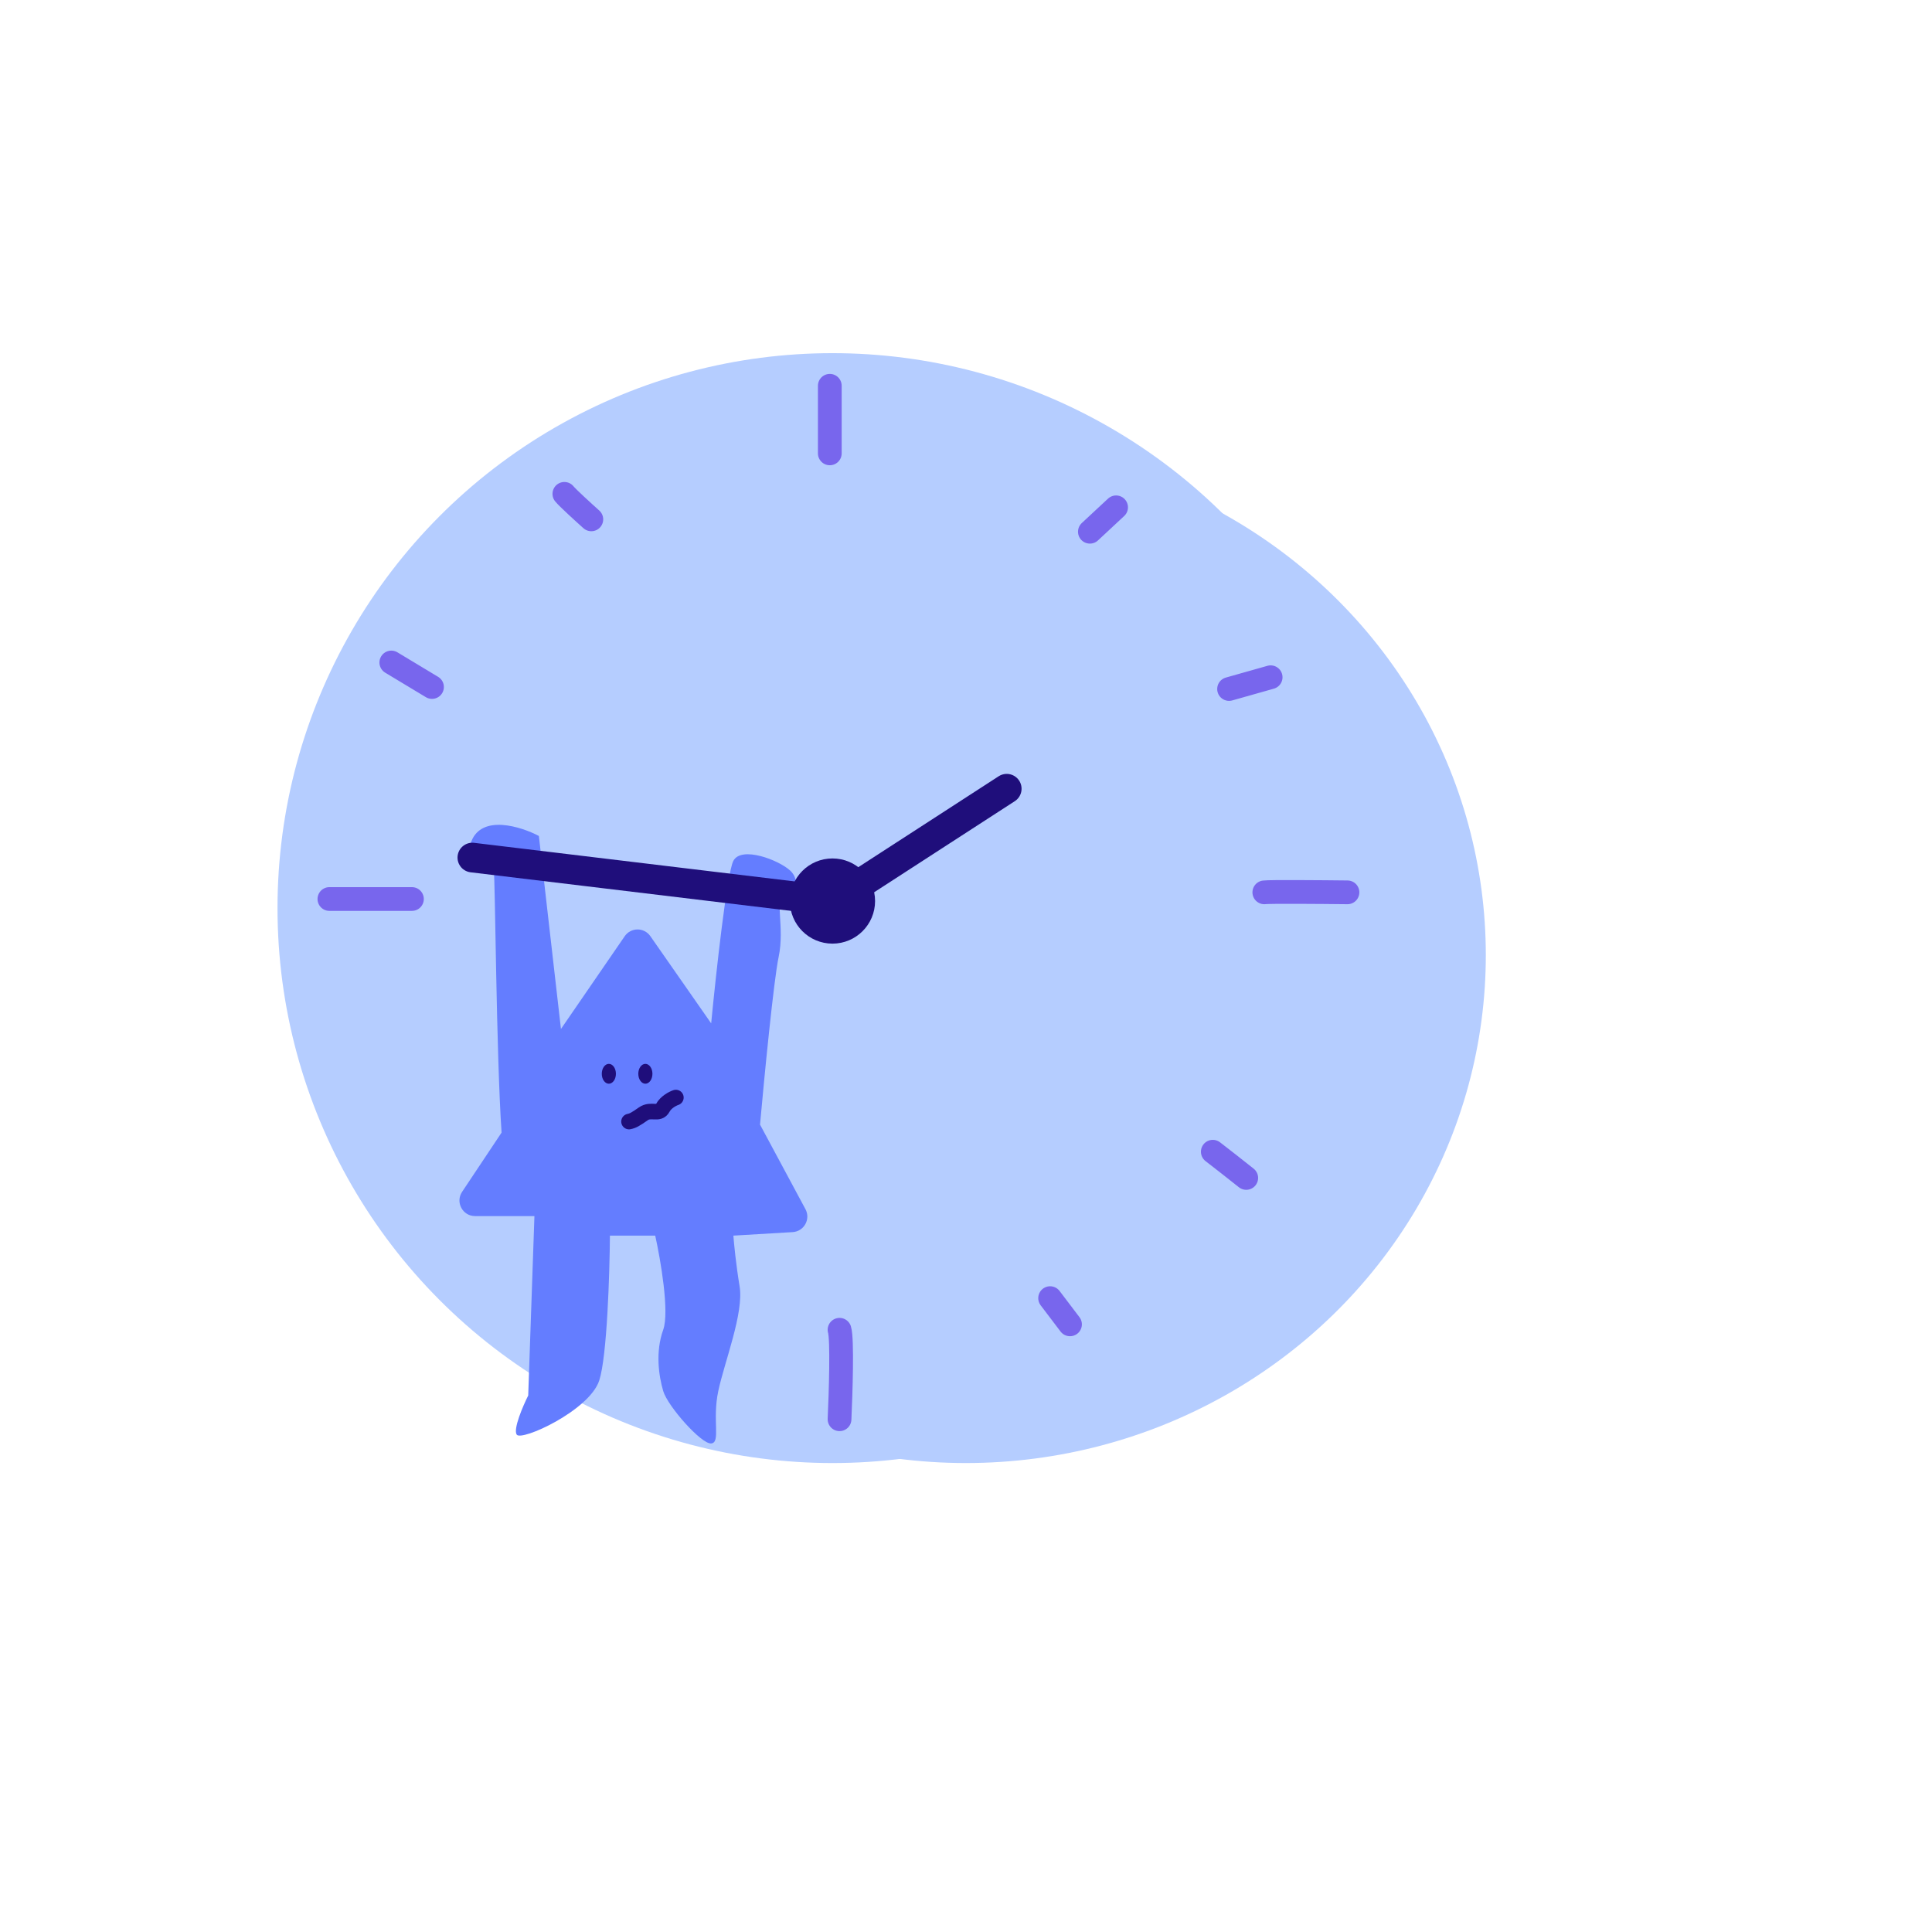 <svg width="651" height="643" viewBox="0 0 651 643" fill="none" xmlns="http://www.w3.org/2000/svg">
<g filter="url(#filter0_f_1069_40252)">
<ellipse cx="171.159" cy="175.197" rx="171.159" ry="175.197" transform="matrix(-4.37114e-08 -1 -1 4.37114e-08 500.656 492.992)" fill="#B5CDFF"/>
</g>
<circle cx="280.505" cy="305.997" r="186.997" fill="#B5CDFF"/>
<path d="M279.608 129.992V152.77M376.076 170.953L367.244 179.176M428.152 228.207L414.143 232.166M426.02 300.687C427.726 300.443 445.409 300.586 454.038 300.687M408.661 388.09C410.61 389.552 416.985 394.587 419.929 396.922M353.844 437.425L360.544 446.257M282.887 448.084C283.861 451.251 283.293 469.503 282.887 478.234M138.804 302.935H110.992M131.856 223.238L145.566 231.497M190.167 166.413C191.224 167.735 196.664 172.691 199.252 175.003" stroke="#7866ED" stroke-width="8" stroke-linecap="round"/>
<path d="M181.577 281.688L189.017 346.733L210.501 315.471C212.578 312.448 217.035 312.432 219.133 315.441L239.635 344.834C241.231 328.275 244.962 294.138 247.117 290.068C249.81 284.98 262.38 289.768 266.27 293.36C270.161 296.951 267.467 302.637 264.175 302.637C260.883 302.637 264.475 312.513 262.38 322.389C260.704 330.29 257.492 363.389 256.095 378.951L271.406 407.45C273.221 410.828 270.92 414.948 267.092 415.175L247.117 416.361C247.316 419.054 248.015 426.236 249.212 433.419C250.708 442.397 244.124 458.857 242.029 468.733C239.934 478.609 242.927 486.091 239.635 486.39C236.343 486.69 224.971 473.821 223.474 468.733C221.978 463.646 220.781 455.565 223.474 448.083C225.629 442.098 222.576 424.441 220.781 416.361H205.518C205.418 429.229 204.56 457.002 201.927 465.142C198.635 475.317 175.591 485.792 174.094 483.398C172.897 481.482 176.189 473.821 177.985 470.23L180.08 409.777H160.071C155.879 409.777 153.378 405.105 155.702 401.616L169.007 381.645C167.211 355.109 166.87 295.993 166.391 293.36C165.792 290.068 154.343 294.856 158.832 283.484C162.424 274.386 175.492 278.496 181.577 281.688Z" fill="#647DFF"/>
<path d="M211.953 377.926C213.258 377.664 214.17 377.143 216.78 375.316C219.39 373.489 222 375.838 223.305 373.359C224.349 371.375 226.697 370.184 227.741 369.836" stroke="#1F0E7B" stroke-width="5.25" stroke-linecap="round"/>
<path d="M159.164 288.969L280.799 303.612L339.223 265.773" stroke="#1F0E7B" stroke-width="10" stroke-linecap="round"/>
<ellipse cx="205.155" cy="361.829" rx="2.382" ry="3.345" fill="#1F0E7B"/>
<ellipse cx="217.46" cy="361.829" rx="2.382" ry="3.345" fill="#1F0E7B"/>
<circle cx="280.509" cy="303.618" r="14.352" fill="#1F0E7B"/>
<defs>
<filter id="filter0_f_1069_40252" x="0.266" y="0.672" width="650.391" height="642.32" filterUnits="userSpaceOnUse" color-interpolation-filters="sRGB">
<feFlood flood-opacity="0" result="BackgroundImageFix"/>
<feBlend mode="normal" in="SourceGraphic" in2="BackgroundImageFix" result="shape"/>
<feGaussianBlur stdDeviation="75" result="effect1_foregroundBlur_1069_40252"/>
</filter>
</defs>
</svg>

